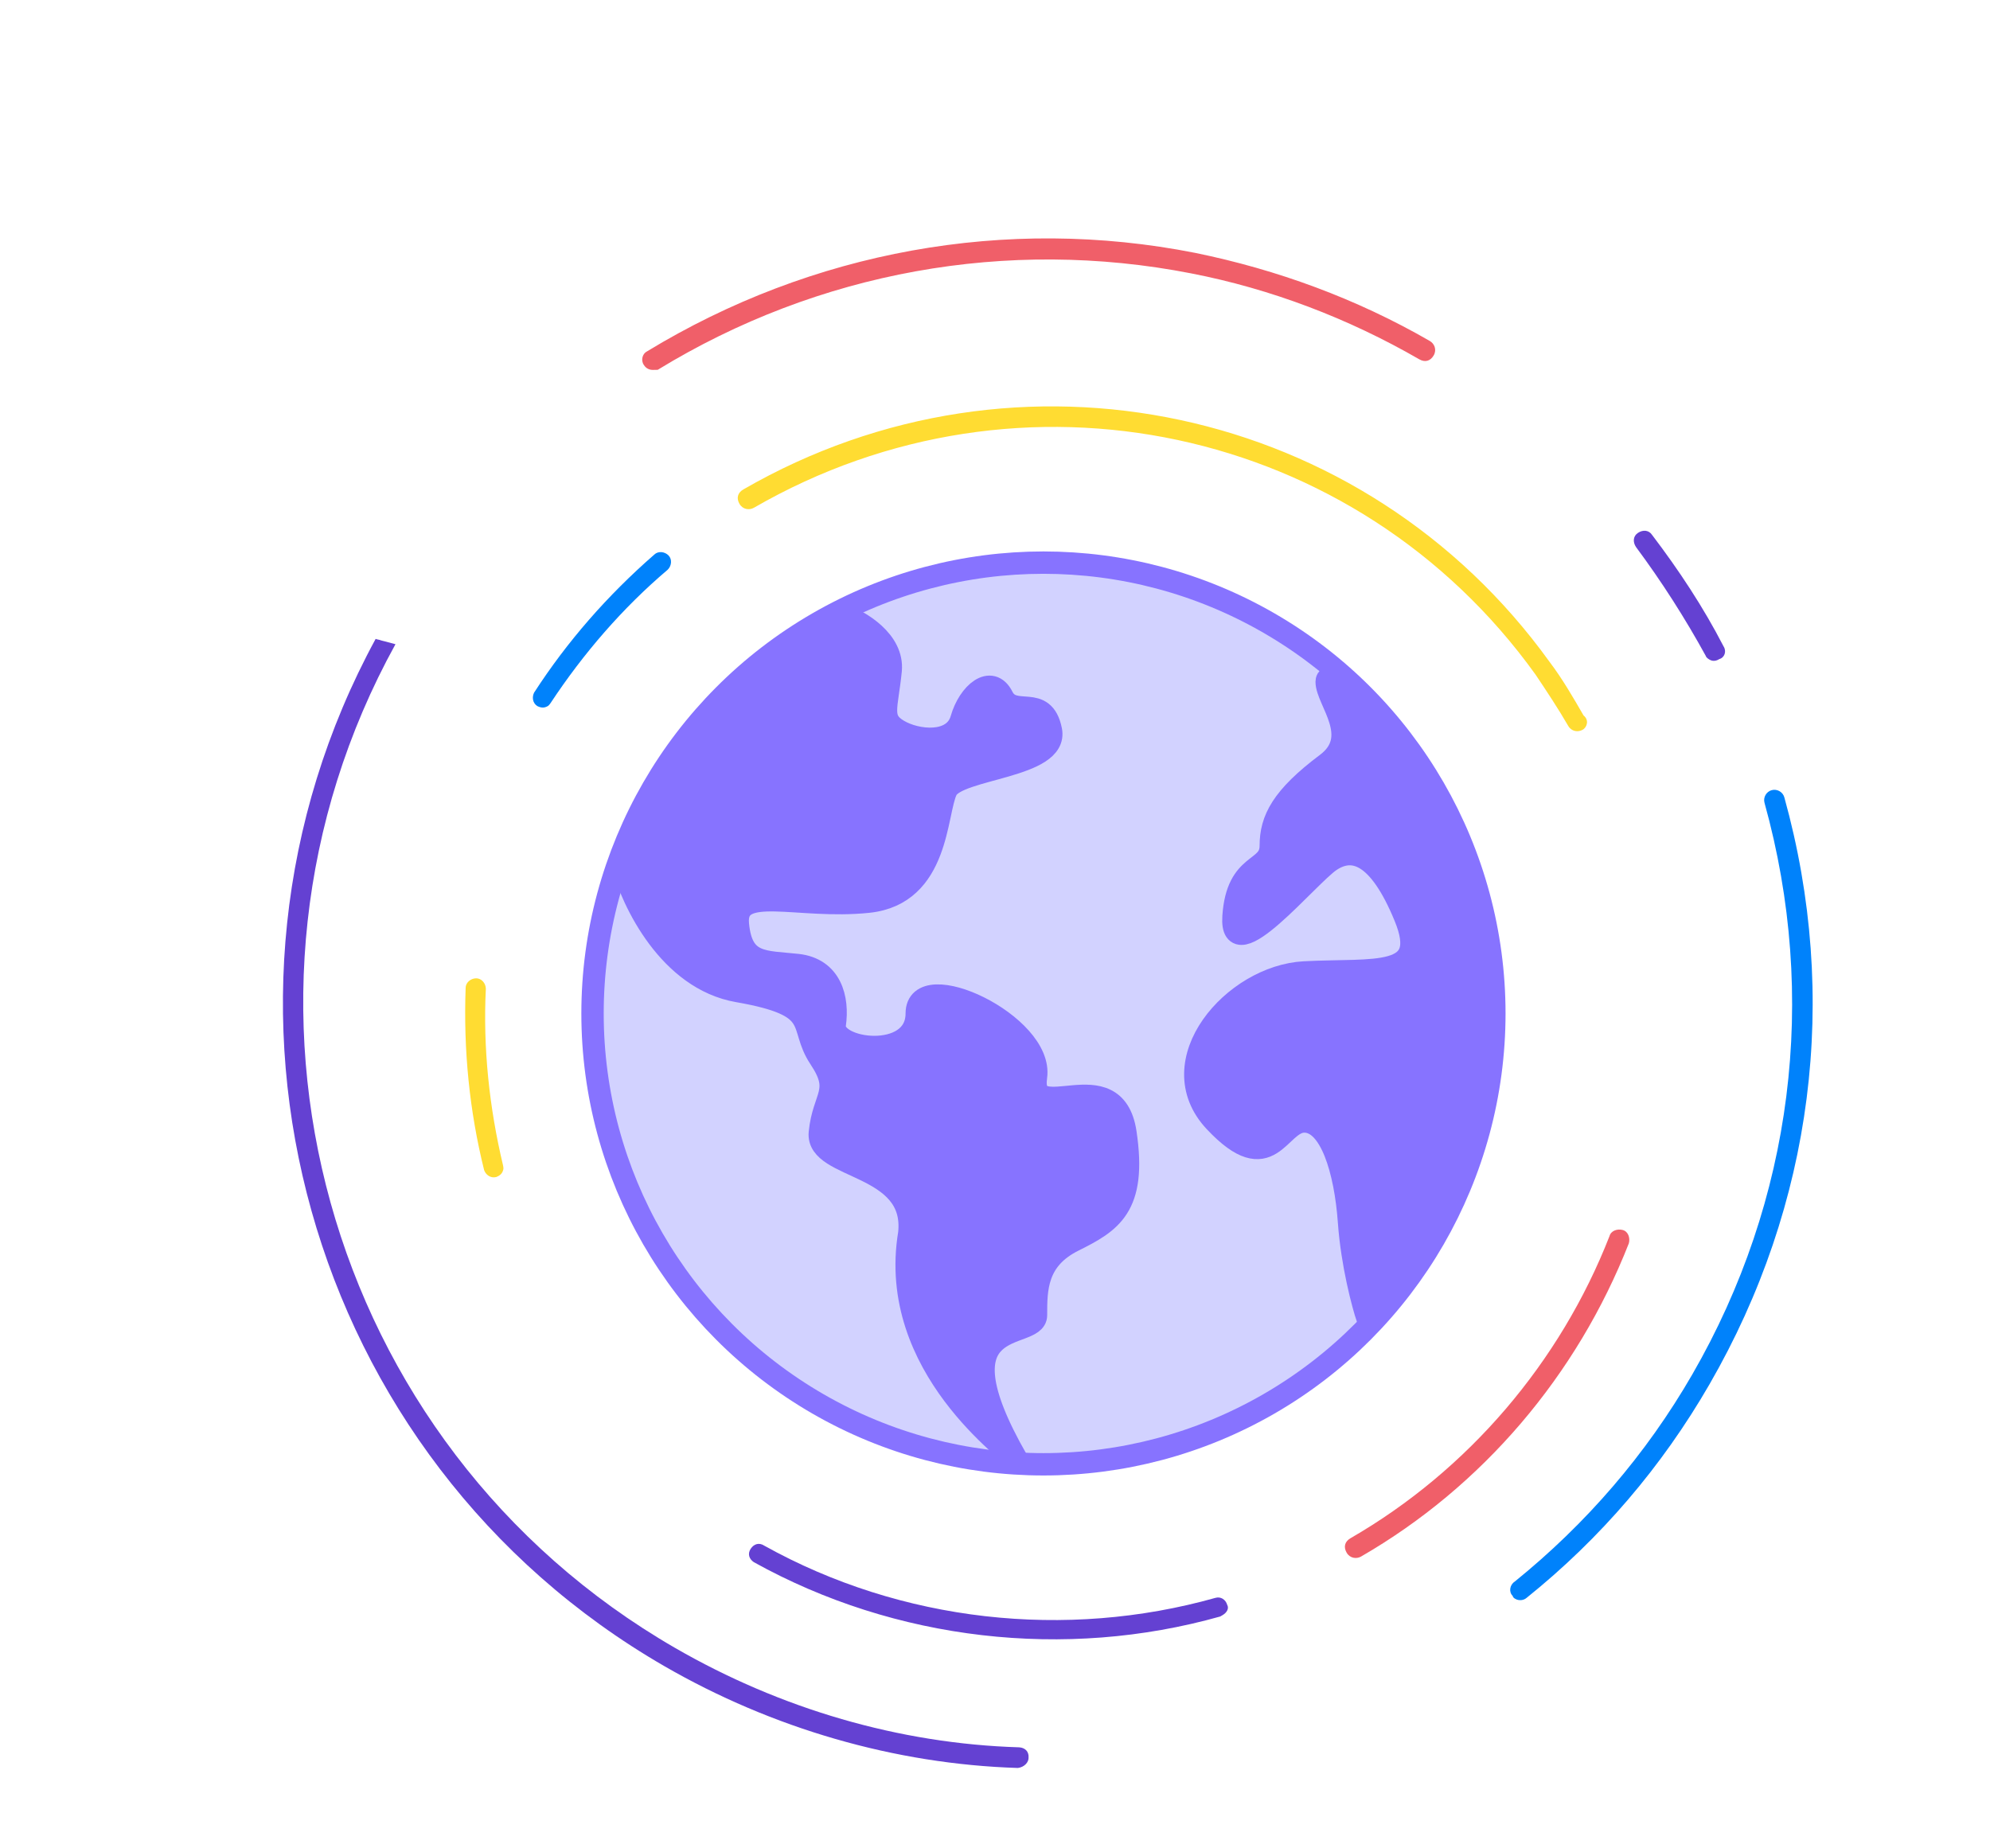 <svg width="267" height="248" viewBox="0 0 267 248" fill="none" xmlns="http://www.w3.org/2000/svg">
<path d="M138.004 235.827C138.051 235.035 137.526 234.527 136.734 234.479C120.635 233.99 104.709 229.3 90.58 221.142C43.432 193.921 26.938 133.821 53.06 86.448C52.358 86.246 51.808 86.134 51.105 85.933C50.952 85.844 50.556 85.82 50.402 85.732C23.966 134.357 40.938 195.758 89.161 223.599C103.597 231.934 120.073 236.737 136.568 237.25C137.448 237.144 138.045 236.465 138.004 235.827Z" fill="#6441D2"/>
<path d="M212.347 97.929C211.732 98.284 210.852 98.178 210.409 97.41C209.079 95.106 207.506 92.738 206.023 90.523C182.008 57.086 136.94 47.476 101.156 68.136C100.542 68.49 99.662 68.384 99.218 67.616C98.775 66.849 98.969 66.122 99.737 65.678C136.596 44.398 183.118 54.397 207.907 88.82C209.633 91.1 211.051 93.558 212.47 96.015C213.221 96.606 212.961 97.575 212.347 97.929Z" fill="#FFDC32"/>
<path d="M73.516 94.742C73.055 95.007 72.659 95.031 72.086 94.748C71.424 94.311 71.377 93.519 71.66 92.946C76.095 86.086 81.522 79.881 87.788 74.42C88.314 73.911 89.195 74.017 89.703 74.543C90.211 75.069 90.105 75.949 89.579 76.457C83.531 81.587 78.257 87.704 73.888 94.322C73.888 94.322 73.669 94.653 73.516 94.742Z" fill="#0082FB"/>
<path d="M67.537 156.907C67.415 157.425 67.162 157.73 66.563 157.955C65.792 158.139 65.182 157.632 64.958 157.033C62.986 149.105 62.172 140.902 62.475 132.595C62.464 131.864 63.144 131.295 63.875 131.283C64.606 131.272 65.175 131.952 65.187 132.683C64.792 140.604 65.646 148.634 67.485 156.349C67.485 156.349 67.577 156.735 67.537 156.907Z" fill="#FFDC32"/>
<path d="M164.023 216.747C163.869 216.836 163.869 216.836 163.716 216.924C142.933 222.78 120.134 220.176 101.148 209.636C100.487 209.199 100.286 208.496 100.722 207.834C101.159 207.173 101.862 206.972 102.524 207.408C120.937 217.665 143.009 220.074 163.088 214.419C163.791 214.218 164.453 214.655 164.654 215.358C164.92 215.819 164.637 216.392 164.023 216.747Z" fill="#6441D2"/>
<path d="M182.617 208.876C182.003 209.231 181.122 209.125 180.679 208.357C180.236 207.589 180.43 206.863 181.198 206.419C197.017 197.286 209.336 182.802 215.948 165.88C216.142 165.153 216.999 164.863 217.726 165.058C218.452 165.253 218.742 166.109 218.547 166.836C211.588 184.574 198.896 199.478 182.617 208.876Z" fill="#F05F69"/>
<path d="M203.317 214.561C203.164 214.472 203.01 214.383 202.945 214.141C202.42 213.633 202.556 212.688 203.218 212.251C212.82 204.485 220.846 195.194 227.053 184.444C240.531 161.1 243.995 133.818 236.743 107.721C236.548 106.994 236.992 106.226 237.718 106.032C238.445 105.837 239.213 106.28 239.408 107.007C246.855 133.831 243.278 161.662 229.357 185.774C222.973 196.831 214.769 206.429 204.836 214.413C204.416 214.785 203.778 214.827 203.317 214.561Z" fill="#0082FB"/>
<path d="M229.393 88.531C229.239 88.442 228.932 88.265 228.867 88.022C226.075 82.929 222.951 78.054 219.496 73.397C219.059 72.736 219.107 71.944 219.769 71.507C220.43 71.07 221.222 71.117 221.659 71.779C225.267 76.525 228.544 81.488 231.249 86.735C231.686 87.397 231.396 88.254 230.669 88.448C230.338 88.667 229.854 88.797 229.393 88.531Z" fill="#6441D2"/>
<path d="M86.901 49.469C86.748 49.38 86.594 49.291 86.376 48.961C85.939 48.299 86.229 47.442 86.802 47.159C108.902 33.708 135.01 28.919 160.371 33.937C171.359 36.185 182.01 40.082 191.839 45.757C192.453 46.111 192.802 46.927 192.358 47.695C191.915 48.463 191.188 48.657 190.42 48.214C180.899 42.717 170.49 38.755 159.809 36.684C135.151 31.867 109.769 36.461 88.243 49.629C87.847 49.605 87.362 49.735 86.901 49.469Z" fill="#F05F69"/>
<circle cx="140" cy="136" r="60.5" fill="#D2D2FF" stroke="#8773FF" stroke-width="3"/>
<path d="M119.5 90C119.9 86 115.333 83.333 113 82.5C103.4 86.1 89.333 106.333 83.5 116C84.833 121 89.8 131.4 99 133C110.5 135 107 137.5 110 142C113 146.5 110.5 147 110 152C109.5 157 123 156 122 165.5C119 183.5 135.951 195.029 136.5 196C125 176 139 180 139 176.5C139 173 139 169 144 166.5C149 164 152.5 162 151 152C149.5 142 138 151.5 139 144.5C140 137.5 123 129.5 123 136C123 142.5 111.5 141 112 137.5C112.5 134 111.5 130 107 129.5C102.5 129 99.5 129.5 99 124C98.5 118.5 107 122 116.5 121C126 120 125.5 109 127 106C128.5 103 142 103 141 98C140 93 136 96.5 134.5 93.5C133 90.5 130 93 129 96.5C128 100 123 99.5 120.5 98C118 96.5 119 95 119.5 90Z" fill="#8773FF" stroke="#8773FF" stroke-width="3"/>
<path d="M178.001 102.495C182.801 98.895 178.001 93.995 178.001 91.495C178.001 88.995 185.001 96.995 185.001 96.995L191.001 105.995L195.001 116.995L198.001 129.495V147.495L195.001 157.995L183.501 176.995C182.834 174.995 181.401 169.595 181.001 163.995C180.501 156.995 178.501 150.495 175.001 150.495C171.501 150.495 170.501 158.495 163.001 150.495C155.501 142.495 165.501 130.995 175.001 130.495C184.501 129.995 192.001 131.495 188.501 122.995C185.001 114.495 181.501 113.495 178.501 115.495C175.501 117.495 165.001 130.495 165.501 122.995C166.001 115.495 170.501 116.995 170.501 113.495C170.501 109.995 172.001 106.995 178.001 102.495Z" fill="#8773FF" stroke="#8773FF" stroke-width="3"/>
</svg>
